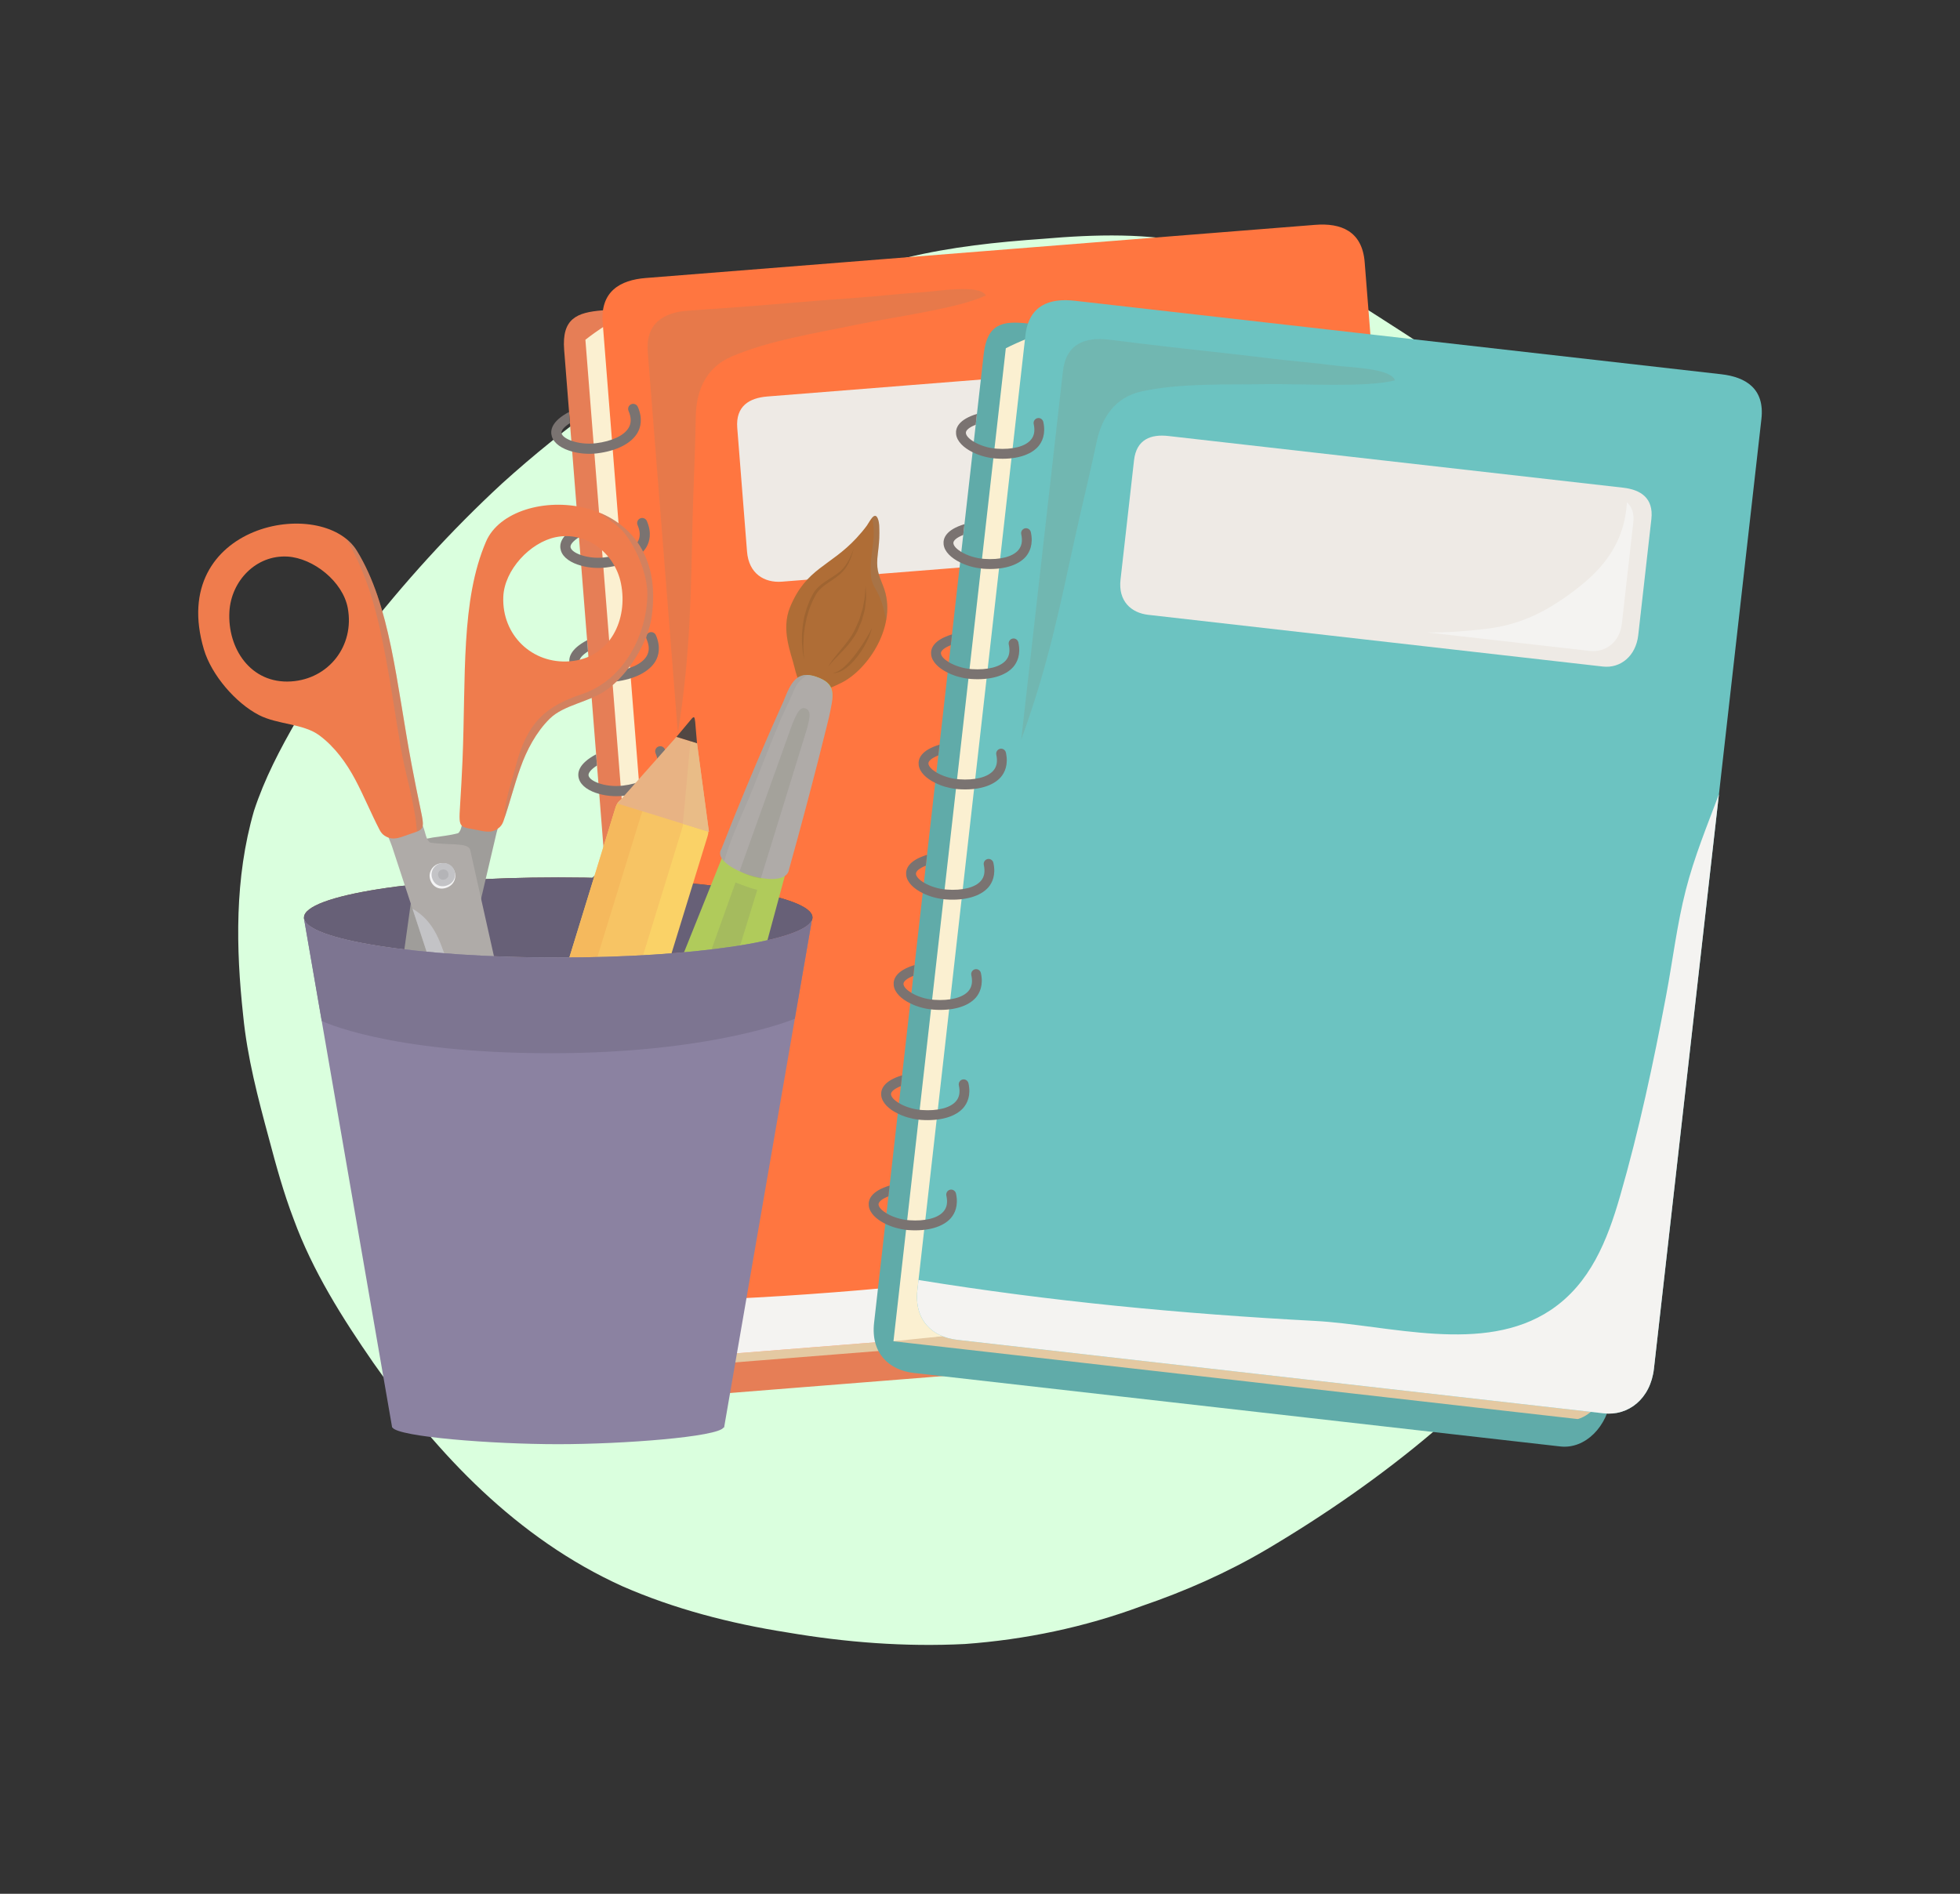 <svg width="178" height="172" viewBox="0 0 178 172" fill="none" xmlns="http://www.w3.org/2000/svg">
<rect x="0" y="0" width="178" height="172" fill="#333333" stroke="none"/>
<path d="M33.929 123.807C31.088 119.705 28.393 115.439 26.668 110.725C25.757 108.344 25.076 105.87 24.421 103.397C23.431 99.732 22.456 96.05 22.084 92.237C21.421 86.133 21.294 79.768 23.066 73.643C24.024 70.719 25.435 68.03 26.991 65.338C28.557 62.664 30.708 60.349 32.733 57.979C36.62 52.988 40.896 48.253 45.591 43.916C51.357 38.697 57.758 34.145 64.485 30.189C70.054 27.069 76.129 24.899 82.278 23.408C86.379 22.417 90.544 21.983 94.696 21.692C99.491 21.278 104.334 21.14 108.936 22.208C112.869 23.068 116.816 24.041 120.326 25.866C122.036 26.745 123.653 27.774 125.262 28.807C128.014 30.582 130.813 32.305 133.29 34.423C141.421 41.141 146.699 50.507 149.824 60.427C152.749 69.75 153.989 79.709 152.803 89.692C152.167 95.016 150.646 100.283 148.512 105.335C146.922 109.128 145.088 112.87 142.78 116.357C136.051 126.248 125.417 134.582 115.017 140.731C111.42 142.848 107.606 144.529 103.673 145.871C98.489 147.798 93.064 148.921 87.638 149.314C82.18 149.591 76.761 149.163 71.473 148.26C66.305 147.448 61.209 146.121 56.517 144.065C46.946 139.733 39.714 132.072 33.929 123.807Z" fill="#DAFFDE"/>
<g clip-path="url(#clip0_11_880)">
<path d="M127.56 116.427C127.786 119.295 126.091 121.768 123.773 121.951L62.965 126.78C60.649 126.964 58.661 125.739 58.434 122.873L51.235 31.784C51.009 28.919 52.393 28.372 54.712 28.188L115.98 23.323C118.296 23.139 120.247 23.885 120.473 26.752L127.56 116.427Z" fill="#E67E56"/>
<path d="M129.171 111.485C129.386 114.205 127.682 116.559 125.364 116.744L66.766 122.411C63.876 123.179 62.213 123.9 60.544 124.229L53.164 30.857C54.188 30.045 55.743 29.027 57.666 27.952L117.968 23.164C120.286 22.98 122.232 23.68 122.447 26.401L129.171 111.485Z" fill="#FBF0D1"/>
<path d="M60.543 124.229L124.873 119.121C124.873 119.121 126.331 118.581 127.264 115.725C128.029 113.385 80.571 118.289 66.518 122.422C64.089 123.136 60.543 124.229 60.543 124.229Z" fill="#E4C9A2"/>
<path d="M130.993 113.113C131.218 115.953 129.484 117.944 127.166 118.127L66.358 122.956C64.041 123.14 62.052 121.909 61.828 119.069L54.734 29.31C54.509 26.469 56.319 25.434 58.636 25.25L119.444 20.421C121.761 20.237 123.71 20.974 123.935 23.815L130.993 113.113Z" fill="#FF7640"/>
<path opacity="0.2" d="M63.188 37.855C63.224 35.537 64.064 33.399 66.445 32.382C69.864 30.92 73.989 30.285 77.616 29.524C81.301 28.753 87.036 28.023 89.536 26.834C88.94 25.786 85.168 26.459 83.683 26.549C81.702 26.672 79.729 26.909 77.75 27.047C73.593 27.334 69.443 27.733 65.286 28.021C64.331 28.087 63.375 28.146 62.42 28.221C60.284 28.39 58.619 29.345 58.826 31.962L61.562 66.587C62.739 59.242 62.747 53.452 62.895 47.321C62.971 44.215 63.139 40.958 63.188 37.855Z" fill="#8B8977"/>
<path d="M125.386 68.498C125.189 71.847 125.44 75.185 125.459 78.533C125.496 84.949 125.371 91.471 124.8 97.863C124.417 102.148 123.618 106.439 120.446 109.579C115.065 114.906 105.824 113.838 98.953 114.802C86.585 116.537 74.236 117.751 61.758 118.145L61.831 119.069C62.055 121.908 64.043 123.14 66.361 122.956L127.169 118.127C129.486 117.943 131.22 115.953 130.996 113.113L126.727 59.103C126.197 62.208 125.571 65.353 125.386 68.498Z" fill="#F4F3F1"/>
<path d="M116.459 45.909C116.617 47.905 115.399 49.304 113.77 49.434L71.026 52.828C69.397 52.957 68 52.091 67.842 50.095L66.955 38.864C66.797 36.868 68.068 36.139 69.697 36.01L112.442 32.616C114.071 32.487 115.44 33.005 115.598 35.003L116.459 45.909Z" fill="#EEEAE5"/>
<path d="M113.056 33.9C113.197 35.045 113.185 36.202 112.941 37.322C112.4 39.804 111 41.702 109.233 43.564C107.217 45.686 105.166 47.168 102.3 48.078C100.521 48.642 98.787 49.125 97.004 49.445L112.272 48.233C113.765 48.114 114.885 46.889 114.748 45.148L113.996 35.637C113.928 34.761 113.577 34.214 113.056 33.9Z" fill="#F4F3F1"/>
<path d="M57.9 39.302C57.339 40.274 56 40.96 54.219 41.175C54.141 41.186 54.068 41.191 53.99 41.198C53.314 41.252 52.596 41.188 51.962 41.011C51.06 40.768 50.325 40.303 50.12 39.646C49.947 39.095 50.08 38.264 51.678 37.414L51.759 38.432C51.209 38.781 50.926 39.128 51.001 39.372C51.075 39.617 51.409 39.854 51.886 40.026C52.476 40.242 53.294 40.358 54.11 40.257C55.575 40.08 56.694 39.551 57.096 38.843C57.344 38.414 57.337 37.919 57.083 37.323C56.981 37.089 57.089 36.817 57.321 36.715C57.554 36.613 57.826 36.725 57.928 36.959C58.392 38.04 58.168 38.827 57.9 39.302Z" fill="#7A7371"/>
<path d="M58.72 49.668C58.158 50.64 56.821 51.326 55.038 51.541C54.962 51.552 54.887 51.557 54.809 51.565C54.133 51.618 53.416 51.554 52.782 51.377C51.88 51.133 51.145 50.668 50.941 50.012C50.768 49.46 50.9 48.629 52.498 47.779L52.579 48.797C52.028 49.147 51.746 49.494 51.822 49.738C51.895 49.982 52.229 50.22 52.705 50.391C53.295 50.608 54.115 50.724 54.93 50.622C56.395 50.445 57.514 49.916 57.916 49.207C58.164 48.779 58.157 48.283 57.902 47.688C57.8 47.454 57.908 47.182 58.14 47.08C58.373 46.978 58.645 47.091 58.747 47.324C59.212 48.406 58.987 49.193 58.72 49.668Z" fill="#7A7371"/>
<path d="M59.54 60.033C58.979 61.005 57.641 61.691 55.859 61.906C55.782 61.917 55.708 61.924 55.63 61.929C54.953 61.983 54.237 61.919 53.603 61.742C52.701 61.498 51.965 61.034 51.761 60.377C51.587 59.825 51.721 58.994 53.319 58.145L53.399 59.163C52.849 59.513 52.566 59.859 52.641 60.104C52.716 60.349 53.049 60.586 53.525 60.757C54.116 60.974 54.935 61.09 55.75 60.988C57.215 60.812 58.334 60.282 58.736 59.574C58.984 59.145 58.977 58.65 58.722 58.054C58.62 57.821 58.728 57.548 58.961 57.447C59.192 57.346 59.465 57.459 59.567 57.691C60.032 58.771 59.807 59.558 59.54 60.033Z" fill="#7A7371"/>
<path d="M60.357 70.397C59.796 71.369 58.458 72.054 56.676 72.27C56.598 72.281 56.525 72.287 56.446 72.293C55.771 72.346 55.053 72.283 54.42 72.106C53.517 71.863 52.782 71.398 52.577 70.741C52.405 70.19 52.537 69.359 54.135 68.51L54.216 69.527C53.666 69.876 53.384 70.225 53.458 70.468C53.532 70.713 53.865 70.95 54.342 71.122C54.933 71.339 55.751 71.454 56.566 71.353C58.032 71.176 59.15 70.646 59.552 69.938C59.801 69.509 59.794 69.014 59.539 68.418C59.437 68.186 59.545 67.912 59.777 67.81C60.009 67.709 60.283 67.821 60.384 68.055C60.849 69.135 60.624 69.922 60.357 70.397Z" fill="#7A7371"/>
<path d="M61.177 80.762C60.616 81.732 59.278 82.419 57.496 82.635C57.418 82.645 57.345 82.651 57.267 82.658C56.591 82.712 55.874 82.648 55.24 82.471C54.337 82.227 53.603 81.762 53.398 81.107C53.225 80.555 53.358 79.724 54.955 78.874L55.036 79.891C54.486 80.242 54.203 80.589 54.278 80.833C54.353 81.077 54.686 81.314 55.163 81.487C55.753 81.704 56.572 81.819 57.387 81.718C58.852 81.542 59.971 81.012 60.373 80.304C60.622 79.875 60.615 79.379 60.359 78.784C60.257 78.55 60.366 78.278 60.597 78.176C60.83 78.074 61.103 78.186 61.204 78.42C61.67 79.499 61.444 80.285 61.177 80.762Z" fill="#7A7371"/>
<path d="M61.994 91.126C61.432 92.098 60.094 92.784 58.312 92.999C58.235 93.01 58.161 93.016 58.083 93.022C57.407 93.076 56.69 93.012 56.056 92.835C55.154 92.592 54.419 92.127 54.215 91.471C54.041 90.919 54.174 90.087 55.772 89.238L55.852 90.255C55.301 90.605 55.019 90.952 55.094 91.196C55.168 91.441 55.502 91.679 55.978 91.85C56.569 92.067 57.387 92.183 58.203 92.081C59.668 91.905 60.787 91.375 61.189 90.666C61.438 90.238 61.431 89.744 61.175 89.147C61.074 88.913 61.181 88.641 61.414 88.539C61.646 88.438 61.919 88.549 62.021 88.784C62.485 89.864 62.261 90.651 61.994 91.126Z" fill="#7A7371"/>
<path d="M62.815 101.492C62.253 102.464 60.915 103.149 59.133 103.365C59.056 103.375 58.982 103.381 58.904 103.388C58.228 103.44 57.511 103.378 56.877 103.201C55.975 102.957 55.239 102.492 55.035 101.836C54.861 101.284 54.995 100.452 56.593 99.603L56.673 100.62C56.122 100.97 55.839 101.317 55.914 101.561C55.989 101.806 56.323 102.043 56.799 102.215C57.39 102.432 58.208 102.548 59.023 102.446C60.488 102.27 61.608 101.74 62.009 101.031C62.258 100.602 62.251 100.107 61.996 99.511C61.894 99.278 62.002 99.005 62.234 98.904C62.467 98.802 62.74 98.915 62.841 99.148C63.307 100.229 63.082 101.016 62.815 101.492Z" fill="#7A7371"/>
<path d="M63.633 111.858C63.072 112.83 61.734 113.516 59.952 113.732C59.874 113.742 59.801 113.748 59.722 113.755C59.047 113.808 58.33 113.744 57.696 113.567C56.794 113.324 56.059 112.859 55.855 112.202C55.682 111.651 55.814 110.819 57.412 109.97L57.493 110.988C56.942 111.337 56.66 111.684 56.735 111.929C56.809 112.173 57.143 112.411 57.619 112.582C58.209 112.799 59.028 112.914 59.843 112.812C61.309 112.636 62.427 112.107 62.829 111.398C63.077 110.97 63.07 110.475 62.816 109.879C62.714 109.646 62.821 109.373 63.054 109.271C63.287 109.17 63.559 109.282 63.661 109.516C64.126 110.596 63.901 111.383 63.633 111.858Z" fill="#7A7371"/>
<path d="M73.786 83.328C73.786 85.338 63.449 86.967 50.699 86.967C37.944 86.967 27.609 85.338 27.609 83.328C27.609 81.318 37.944 79.689 50.699 79.689C63.449 79.69 73.786 81.318 73.786 83.328Z" fill="#764C3D"/>
<path d="M73.786 83.328C73.786 85.338 63.449 86.967 50.699 86.967C37.944 86.967 27.609 85.338 27.609 83.328C27.609 81.318 37.944 79.689 50.699 79.689C63.449 79.69 73.786 81.318 73.786 83.328Z" fill="#676077"/>
<path d="M45.084 75.679C45.303 74.706 45.987 73.807 43.752 73.4C41.487 72.989 42.325 75.097 41.603 75.675C40.03 76.097 38.18 75.971 38.052 76.681L33.525 109.187C33.281 110.532 33.733 111.319 34.94 111.54L35.286 111.603C36.24 111.623 36.7 111.343 37.05 109.974C37.05 109.974 45.05 75.835 45.084 75.679Z" fill="#9F9D9A"/>
<path d="M35.6 76.869C35.288 75.92 34.517 75.094 36.706 74.471C38.92 73.841 38.292 76.019 39.064 76.524C40.672 76.79 42.5 76.485 42.697 77.178L49.889 109.359C50.064 110.758 49.737 111.178 49.178 111.569L48.841 111.665C47.659 112.001 46.909 111.492 46.536 110.178C46.537 110.178 35.65 77.017 35.6 76.869Z" fill="#AFABA8"/>
<path d="M41.267 79.102C41.088 78.65 40.627 78.308 39.964 78.419C39.347 78.524 38.952 79.106 39.024 79.666C39.109 80.339 39.685 80.875 40.458 80.655C41.276 80.418 41.493 79.672 41.267 79.102Z" fill="#F4F4F5"/>
<path d="M45.33 102.677C44.276 99.495 43.251 96.069 42.285 92.858C41.297 89.577 41.255 88.933 40.057 85.816C39.324 83.913 38.436 83.117 37.461 82.529C40.584 92.033 46.539 110.179 46.539 110.179C46.818 111.164 47.311 111.696 48.04 111.76C46.909 108.44 46.35 105.752 45.33 102.677Z" fill="#C3C3C6"/>
<path d="M41.248 79.03C41.084 78.616 40.663 78.304 40.058 78.406C39.495 78.5 39.135 79.032 39.199 79.543C39.277 80.16 39.802 80.648 40.51 80.446C41.256 80.233 41.454 79.551 41.248 79.03Z" fill="#C3C3C6"/>
<path d="M40.698 79.251C40.624 79.065 40.439 78.928 40.168 78.974C39.915 79.014 39.755 79.251 39.785 79.478C39.819 79.754 40.054 79.973 40.369 79.883C40.702 79.787 40.792 79.484 40.698 79.251Z" fill="#B4B4B7"/>
<path d="M38.184 73.456C37.92 72.212 37.613 70.672 37.379 69.432C35.97 61.909 35.466 55.002 32.412 50.027C29.296 44.953 15.135 47.576 18.519 58.99C19.209 61.308 21.397 63.846 23.509 64.94C25.197 65.815 27.538 65.709 28.993 66.784C30.394 67.815 31.471 69.308 32.279 70.834C33.074 72.339 33.711 73.907 34.48 75.384C34.605 75.625 34.758 75.791 34.931 75.903C35.486 76.262 35.968 76.203 36.664 75.949C38.507 75.274 38.638 75.599 38.184 73.456ZM26.432 61.89C22.775 62.123 20.644 58.902 20.834 55.549C20.993 52.763 23.253 50.384 26.111 50.55C28.454 50.69 31.138 52.813 31.584 55.227C32.213 58.643 29.866 61.671 26.432 61.89Z" fill="#EF7C4D"/>
<path opacity="0.3" d="M38.184 73.456C37.92 72.211 37.613 70.671 37.379 69.432C35.97 61.909 35.466 55.002 32.412 50.027C32.155 49.608 31.818 49.24 31.426 48.928C33.538 52.404 34.38 56.253 35.035 59.735C35.59 62.676 35.857 64.739 36.409 67.953C36.831 70.412 37.69 73.023 37.865 75.529C38.534 75.254 38.507 74.976 38.184 73.456Z" fill="#8C8C8B"/>
<path d="M44.142 49.181C41.833 54.544 42.32 61.45 42.002 69.099C41.948 70.359 41.862 71.927 41.78 73.195C41.638 75.382 41.723 75.041 43.643 75.446C44.364 75.596 44.851 75.583 45.351 75.151C45.507 75.017 45.635 74.829 45.724 74.574C46.274 72.999 46.68 71.356 47.252 69.753C47.83 68.126 48.685 66.495 49.924 65.272C51.212 64 53.541 63.768 55.088 62.659C57.021 61.275 58.825 58.448 59.175 56.053C60.892 44.273 46.501 43.712 44.142 49.181ZM51.76 60.061C48.327 60.337 45.572 57.677 45.707 54.209C45.803 51.755 48.155 49.266 50.455 48.791C53.26 48.216 55.837 50.248 56.392 52.981C57.06 56.273 55.411 59.765 51.76 60.061Z" fill="#EF7C4D"/>
<path opacity="0.3" d="M54.451 46.566C55.132 47.069 56.235 47.795 56.745 48.455C57.843 49.876 58.797 52.188 58.79 53.947C58.779 57.51 56.742 61.74 52.847 63.046C49.5 64.169 47.829 65.631 46.786 69.787C46.487 70.981 45.734 73.028 45.833 74.252C46.33 72.776 46.719 71.249 47.254 69.753C47.831 68.126 48.687 66.495 49.926 65.272C51.213 64 53.543 63.768 55.09 62.659C57.023 61.275 58.827 58.448 59.177 56.053C59.933 50.852 57.55 47.839 54.451 46.566Z" fill="#8C8C8B"/>
<path d="M71.757 55.127C73.226 51.588 75.379 51.461 77.776 48.874C78.117 48.506 78.442 48.127 78.736 47.721C78.961 47.412 79.417 46.392 79.714 47.092C79.882 47.487 79.853 48.001 79.86 48.419C79.868 49.027 79.8 49.631 79.726 50.233C79.548 51.674 79.753 52.087 80.213 53.25C81.583 56.71 78.863 60.795 76.421 62.011C73.436 63.495 72.73 62.995 72.14 60.561C71.846 59.333 70.9 57.188 71.757 55.127Z" fill="#AF6D36"/>
<path opacity="0.2" d="M79.096 52.265C79.233 53.652 79.955 53.423 80.475 56.353C80.663 55.323 80.614 54.26 80.213 53.249C79.754 52.087 79.548 51.673 79.726 50.232C79.801 49.631 79.868 49.027 79.86 48.418C79.853 48.001 79.882 47.487 79.714 47.091C79.565 46.741 79.376 46.822 79.197 47.029C79.665 48.928 78.912 50.417 79.096 52.265Z" fill="#8C8C8B"/>
<path d="M61.977 113.94C60.883 117.76 57.732 118.323 55.448 117.559C53.199 116.809 50.915 114.432 52.39 110.741C52.39 110.741 71.227 63.806 71.253 63.738C71.923 62.002 72.445 60.907 74.089 61.457C75.968 62.084 75.774 63.024 75.196 65.054C75.194 65.057 61.981 113.924 61.977 113.94Z" fill="#B0CB5B"/>
<path d="M71.651 78.983C73.841 71.151 75.297 65.088 75.297 65.088C75.681 63.254 76.043 62.108 74.086 61.454C72.376 60.882 71.83 61.97 71.155 63.704C71.145 63.728 68.476 69.554 65.513 77.123C64.432 78.795 71.322 81.106 71.651 78.983Z" fill="#AFABA8"/>
<g opacity="0.2">
<path d="M68.37 71.624C69.206 69.514 70.028 67.389 70.919 65.302C71.275 64.467 71.702 63.679 72.044 62.834C72.31 62.168 72.574 61.798 73.303 61.307C72.184 61.281 71.713 62.27 71.154 63.707C71.143 63.731 68.474 69.557 65.512 77.125C65.283 77.48 65.416 77.867 65.769 78.232C66.403 75.929 67.605 73.554 68.37 71.624Z" fill="#8C8C8B"/>
</g>
<g opacity="0.2">
<path d="M68.773 80.825C68.103 80.663 67.453 80.394 66.796 80.154C62.236 92.88 56.073 110.079 56.073 110.079C54.856 113.48 55.853 113.704 56.636 113.965C57.429 114.233 58.326 114.639 59.41 111.194C59.413 111.183 64.793 93.736 68.773 80.825Z" fill="#787B6B"/>
<path d="M69.094 79.785C71.279 72.695 72.968 67.217 72.968 67.215C73.544 65.385 73.782 64.549 73.127 64.33C72.554 64.136 72.158 65.159 71.596 66.758C71.59 66.778 69.663 72.154 67.172 79.109C67.743 79.46 68.413 79.673 69.094 79.785Z" fill="#787B6B"/>
</g>
<path d="M73.027 59.879C73.027 59.879 72.994 59.698 72.937 59.382C72.905 59.224 72.883 59.031 72.867 58.806C72.845 58.583 72.819 58.328 72.831 58.051C72.832 57.913 72.832 57.768 72.833 57.619C72.845 57.47 72.858 57.316 72.871 57.157C72.887 56.839 72.95 56.508 73.015 56.166C73.039 55.994 73.102 55.827 73.145 55.653C73.197 55.481 73.231 55.302 73.303 55.133C73.368 54.962 73.434 54.789 73.5 54.616C73.568 54.444 73.661 54.281 73.742 54.113C73.888 53.773 74.144 53.468 74.428 53.217C74.708 52.967 75.014 52.779 75.3 52.589C75.589 52.402 75.868 52.229 76.113 52.045C76.353 51.849 76.566 51.652 76.72 51.434C77.044 51.004 77.229 50.581 77.351 50.287C77.472 49.99 77.542 49.82 77.542 49.82C77.542 49.82 77.497 49.998 77.399 50.305C77.351 50.458 77.286 50.643 77.202 50.852C77.112 51.058 77.007 51.294 76.842 51.523C76.689 51.761 76.473 51.984 76.236 52.197C75.989 52.403 75.714 52.597 75.427 52.784C75.146 52.977 74.848 53.168 74.593 53.404C74.345 53.632 74.117 53.9 73.977 54.239C73.897 54.4 73.804 54.555 73.735 54.72C73.669 54.887 73.602 55.053 73.537 55.218C73.464 55.381 73.428 55.555 73.375 55.721C73.331 55.889 73.266 56.05 73.24 56.219C73.177 56.552 73.093 56.87 73.063 57.181C73.043 57.336 73.022 57.486 73.003 57.632C72.996 57.779 72.987 57.921 72.98 58.056C72.958 58.33 72.962 58.578 72.964 58.8C72.962 59.023 72.968 59.217 72.988 59.377C73.013 59.696 73.027 59.879 73.027 59.879Z" fill="#9F6431"/>
<path d="M75.617 61.12C75.617 61.12 75.704 61.101 75.855 61.069C75.929 61.049 76.01 61.004 76.103 60.966C76.194 60.918 76.291 60.847 76.4 60.781C76.498 60.696 76.612 60.619 76.719 60.516C76.828 60.415 76.94 60.308 77.049 60.188C77.164 60.074 77.267 59.941 77.379 59.813C77.491 59.685 77.594 59.544 77.701 59.408C78.12 58.855 78.498 58.267 78.765 57.816C78.896 57.589 79.004 57.399 79.071 57.26C79.137 57.121 79.175 57.041 79.175 57.041C79.175 57.041 79.155 57.128 79.121 57.279C79.073 57.427 79.008 57.642 78.902 57.886C78.795 58.13 78.659 58.412 78.49 58.698C78.327 58.99 78.123 59.282 77.914 59.571C77.692 59.85 77.464 60.127 77.215 60.354C77.098 60.475 76.968 60.575 76.846 60.67C76.728 60.77 76.593 60.838 76.481 60.911C76.358 60.97 76.247 61.025 76.14 61.058C76.03 61.083 75.937 61.114 75.861 61.121C75.705 61.12 75.617 61.12 75.617 61.12Z" fill="#9F6431"/>
<path d="M75.195 60.557C75.195 60.557 75.266 60.447 75.391 60.255C75.519 60.067 75.711 59.797 75.962 59.497C76.209 59.195 76.497 58.843 76.807 58.466C76.955 58.275 77.109 58.079 77.244 57.867C77.391 57.665 77.508 57.427 77.622 57.216C77.729 56.978 77.835 56.74 77.941 56.505C78.061 56.274 78.106 56.033 78.182 55.805C78.24 55.573 78.344 55.362 78.371 55.14C78.412 54.922 78.451 54.716 78.487 54.525C78.53 54.335 78.546 54.158 78.553 54.001C78.565 53.843 78.575 53.705 78.583 53.591C78.603 53.363 78.614 53.232 78.614 53.232C78.614 53.232 78.622 53.362 78.634 53.591C78.64 53.706 78.645 53.845 78.652 54.005C78.655 54.085 78.659 54.172 78.663 54.261C78.663 54.352 78.645 54.445 78.636 54.542C78.612 54.739 78.587 54.952 78.561 55.178C78.55 55.406 78.462 55.634 78.403 55.877C78.33 56.114 78.282 56.376 78.169 56.605C78.07 56.841 77.968 57.082 77.867 57.322C77.731 57.567 77.61 57.796 77.45 58.007C77.304 58.225 77.142 58.422 76.985 58.614C76.666 58.991 76.339 59.311 76.073 59.596C75.805 59.88 75.578 60.109 75.432 60.286C75.282 60.458 75.195 60.557 75.195 60.557Z" fill="#9F6431"/>
<path d="M46.416 105.314C46.665 104.507 46.645 104.225 47.348 104.441L53.812 106.438C54.512 106.657 54.338 106.879 54.089 107.686C53.853 108.456 53.613 109.224 53.38 109.993C53.206 110.57 53.156 111.216 52.819 111.731C52.374 112.423 51.62 112.289 50.928 112.064C49.281 111.531 47.598 111.084 45.982 110.46C44.75 109.982 45.365 108.736 45.649 107.806C45.903 106.977 46.158 106.146 46.416 105.314Z" fill="#EB5E5D"/>
<path d="M47.955 109.598C47.291 107.915 48.406 106.42 49.251 105.027L47.349 104.441C46.646 104.225 46.666 104.506 46.416 105.314C46.159 106.145 45.904 106.976 45.649 107.807C45.365 108.736 44.75 109.983 45.982 110.46C47.082 110.885 48.212 111.227 49.342 111.57C48.737 111.026 48.251 110.355 47.955 109.598Z" fill="#F4F4F5"/>
<path d="M55.19 105.425C54.9 106.368 54.044 106.939 53.28 106.703L47.683 104.973C46.92 104.737 46.533 103.78 46.823 102.838L55.89 73.37C56.18 72.429 56.892 72.326 57.656 72.563L63.251 74.293C64.017 74.529 64.547 75.014 64.257 75.956L55.19 105.425Z" fill="#FAD267"/>
<path d="M58.738 72.898L57.656 72.563C56.892 72.326 56.18 72.429 55.89 73.37L46.823 102.838C46.533 103.78 46.919 104.736 47.683 104.973L48.766 105.308L58.738 72.898Z" fill="#F5B95D"/>
<path d="M52.88 104.71C52.589 105.652 52.077 106.33 51.734 106.225L49.229 105.449C48.887 105.344 48.843 104.493 49.134 103.553L58.201 74.085C58.491 73.142 58.86 72.935 59.2 73.04L61.707 73.817C62.05 73.921 62.237 74.302 61.946 75.245L52.88 104.71Z" fill="#F7C464"/>
<path d="M46.856 101.691C47.147 100.749 47.125 100.418 47.943 100.672L55.479 103.001C56.297 103.255 56.094 103.515 55.803 104.458L54.453 108.851C54.163 109.794 53.715 109.978 52.9 109.727L46.298 107.686C45.48 107.433 45.215 107.028 45.503 106.085L46.856 101.691Z" fill="#AFABA8"/>
<path d="M48.507 108.282C48.562 107.617 48.772 106.946 49.688 106.672C49.284 106.148 48.953 105.483 49.199 104.82C49.448 104.149 49.878 103.869 50.413 103.523C50.085 103.305 50.109 102.708 50.264 102.343C50.474 101.844 50.926 101.755 51.46 101.759L47.943 100.672C47.125 100.418 47.146 100.749 46.856 101.691L45.503 106.085C45.215 107.027 45.48 107.432 46.298 107.685L48.508 108.368C48.506 108.339 48.506 108.31 48.507 108.282Z" fill="#F4F4F5"/>
<path d="M64.384 75.548L56.062 72.977L61.429 66.925L63.301 67.505L64.384 75.548Z" fill="#E8B384"/>
<path d="M61.996 74.812L64.383 75.548L63.301 67.504L62.731 67.328C62.544 68.463 62.214 73.23 61.996 74.812Z" fill="#E9BC87"/>
<path d="M63.008 65.141C62.955 65.136 62.895 65.189 62.853 65.235C62.807 65.282 62.766 65.333 62.724 65.386C62.587 65.558 62.44 65.725 62.299 65.893C62.065 66.171 61.836 66.451 61.6 66.727C61.543 66.793 61.487 66.859 61.43 66.925L63.3 67.502C63.234 66.848 63.201 66.229 63.136 65.566C63.13 65.497 63.108 65.368 63.096 65.3C63.09 65.257 63.064 65.148 63.008 65.141Z" fill="#524743"/>
<path d="M46.652 102.753C46.373 102.667 46.324 102.49 46.379 102.311L46.508 101.894C46.565 101.713 46.702 101.594 46.982 101.681L55.711 104.38C55.991 104.466 56.032 104.638 55.977 104.82L55.849 105.237C55.794 105.418 55.661 105.537 55.382 105.452L46.652 102.753Z" fill="#B8B3B0"/>
<path opacity="0.3" d="M55.998 104.73C56.013 104.584 55.948 104.449 55.715 104.38L46.985 101.681C46.754 101.609 46.619 101.679 46.547 101.807L55.998 104.73Z" fill="#8C8C8B"/>
<path d="M45.679 105.922C45.4 105.834 45.352 105.66 45.406 105.478L45.535 105.061C45.592 104.881 45.731 104.763 46.008 104.849L54.738 107.548C55.017 107.632 55.061 107.808 55.003 107.988L54.875 108.406C54.821 108.586 54.687 108.706 54.408 108.621L45.679 105.922Z" fill="#B8B3B0"/>
<path opacity="0.3" d="M55.016 107.941C55.052 107.777 54.995 107.626 54.74 107.548L46.01 104.849C45.758 104.77 45.62 104.862 45.555 105.015L55.016 107.941Z" fill="#8C8C8B"/>
<path d="M50.696 86.966C37.997 86.966 27.695 85.35 27.611 83.351H27.594L35.613 129.652H35.642C36.15 130.5 44.711 131.166 50.675 131.166C56.643 131.166 65.199 130.501 65.712 129.652H65.76L73.732 83.563C72.961 85.462 62.945 86.966 50.696 86.966Z" fill="#8B82A1"/>
<path d="M73.773 83.393L73.785 83.351H73.783C73.783 83.364 73.778 83.38 73.773 83.393Z" fill="#A06654"/>
<path d="M73.773 83.395L73.785 83.353H73.783C73.783 83.366 73.778 83.382 73.773 83.395Z" fill="#8B5949"/>
<path d="M50.696 86.966C37.997 86.966 27.695 85.35 27.611 83.351H27.594L29.219 92.724C29.219 92.724 35.194 95.658 50.006 95.658C64.818 95.658 72.181 92.527 72.181 92.527L73.733 83.563C72.961 85.462 62.945 86.966 50.696 86.966Z" fill="#7D7591"/>
<path d="M73.773 83.393L73.785 83.351H73.783C73.783 83.364 73.778 83.38 73.773 83.393Z" fill="#905C4B"/>
<path d="M146.324 126.818C146.012 129.59 143.943 131.627 141.703 131.372L82.973 124.694C80.734 124.436 79.068 122.9 79.382 120.136L89.337 32.157C89.651 29.386 91.072 29.122 93.309 29.379L152.485 36.108C154.723 36.362 156.441 37.431 156.127 40.203L146.324 126.818Z" fill="#60ABA9"/>
<path d="M148.769 122.418C148.474 125.047 146.418 126.968 144.178 126.713L87.394 121.242C84.505 121.437 82.788 121.814 81.141 121.819L91.345 31.631C92.469 31.053 94.136 30.371 96.16 29.705L154.408 36.327C156.646 36.58 158.368 37.609 158.07 40.237L148.769 122.418Z" fill="#FBF0D1"/>
<path d="M81.141 121.82L143.275 128.884C143.275 128.884 144.759 128.64 146.174 126.096C147.336 124.013 101.285 119.883 87.157 121.208C84.714 121.439 81.141 121.82 81.141 121.82Z" fill="#E4C9A2"/>
<path d="M150.205 124.302C149.895 127.048 147.876 128.621 145.64 128.364L86.906 121.687C84.669 121.428 83.004 119.893 83.315 117.15L93.125 30.453C93.436 27.711 95.348 27.059 97.587 27.314L156.321 33.991C158.559 34.246 160.277 35.311 159.965 38.053L150.205 124.302Z" fill="#6CC3C1"/>
<path opacity="0.2" d="M99.59 40.148C100.052 37.948 101.247 36.071 103.699 35.544C107.219 34.789 111.261 34.948 114.851 34.895C118.498 34.843 124.088 35.214 126.686 34.545C126.314 33.437 122.602 33.379 121.173 33.192C119.263 32.937 117.344 32.8 115.437 32.561C111.429 32.064 107.407 31.675 103.401 31.179C102.479 31.065 101.559 30.944 100.638 30.841C98.574 30.602 96.814 31.204 96.529 33.729L92.742 67.177C95.216 60.405 96.294 54.899 97.567 49.093C98.211 46.157 98.972 43.09 99.59 40.148Z" fill="#8B8977"/>
<path d="M153.1 80.825C152.294 83.973 151.919 87.193 151.318 90.384C150.171 96.49 148.849 102.674 147.125 108.648C145.971 112.655 144.418 116.587 140.823 118.987C134.72 123.056 126.13 120.328 119.415 119.97C107.331 119.328 95.359 118.193 83.415 116.252L83.315 117.148C83.004 119.892 84.669 121.427 86.906 121.686L145.64 128.363C147.877 128.62 149.895 127.048 150.205 124.301L156.107 72.136C155.032 74.993 153.855 77.864 153.1 80.825Z" fill="#F4F3F1"/>
<path d="M148.78 57.682C148.562 59.611 147.145 60.717 145.57 60.538L104.285 55.841C102.712 55.664 101.543 54.58 101.761 52.651L102.988 41.806C103.207 39.878 104.551 39.418 106.123 39.601L147.408 44.294C148.983 44.473 150.189 45.22 149.971 47.149L148.78 57.682Z" fill="#EEEAE5"/>
<path d="M147.756 45.627C147.677 46.745 147.451 47.843 147.015 48.864C146.042 51.125 144.359 52.67 142.337 54.112C140.027 55.76 137.802 56.788 134.908 57.121C133.116 57.329 131.375 57.466 129.621 57.441L144.367 59.118C145.81 59.28 147.102 58.324 147.291 56.643L148.33 47.458C148.427 46.611 148.193 46.026 147.756 45.627Z" fill="#F4F3F1"/>
<path d="M94.293 40.544C93.58 41.364 92.181 41.767 90.446 41.644C90.369 41.641 90.299 41.632 90.224 41.623C89.57 41.549 88.9 41.355 88.329 41.071C87.518 40.669 86.904 40.091 86.829 39.43C86.765 38.871 87.047 38.109 88.722 37.593L88.611 38.578C88.022 38.805 87.691 39.086 87.719 39.333C87.741 39.579 88.016 39.868 88.436 40.115C88.959 40.435 89.715 40.696 90.51 40.75C91.936 40.852 93.098 40.556 93.611 39.955C93.926 39.599 94.011 39.126 93.878 38.511C93.826 38.271 93.978 38.03 94.22 37.978C94.458 37.922 94.695 38.08 94.75 38.319C94.993 39.432 94.634 40.14 94.293 40.544Z" fill="#7A7371"/>
<path d="M93.161 50.557C92.447 51.375 91.046 51.781 89.312 51.655C89.235 51.651 89.165 51.64 89.09 51.63C88.438 51.559 87.765 51.365 87.197 51.08C86.382 50.68 85.769 50.102 85.695 49.44C85.634 48.883 85.912 48.117 87.589 47.605L87.478 48.587C86.89 48.817 86.557 49.094 86.583 49.342C86.608 49.588 86.883 49.875 87.302 50.129C87.827 50.442 88.582 50.705 89.378 50.76C90.805 50.863 91.966 50.567 92.478 49.967C92.792 49.604 92.878 49.133 92.746 48.52C92.692 48.281 92.846 48.041 93.085 47.984C93.324 47.933 93.561 48.087 93.616 48.33C93.86 49.445 93.5 50.154 93.161 50.557Z" fill="#7A7371"/>
<path d="M92.028 60.567C91.313 61.389 89.915 61.791 88.178 61.666C88.103 61.663 88.032 61.655 87.957 61.645C87.304 61.571 86.633 61.38 86.063 61.091C85.25 60.692 84.638 60.115 84.562 59.452C84.502 58.895 84.781 58.129 86.456 57.617L86.345 58.598C85.759 58.832 85.423 59.106 85.451 59.352C85.476 59.601 85.75 59.888 86.169 60.141C86.692 60.454 87.449 60.718 88.243 60.772C89.671 60.872 90.833 60.578 91.346 59.98C91.661 59.618 91.746 59.145 91.613 58.533C91.561 58.291 91.713 58.05 91.954 58C92.192 57.942 92.432 58.104 92.484 58.346C92.728 59.456 92.369 60.163 92.028 60.567Z" fill="#7A7371"/>
<path d="M90.895 70.579C90.18 71.397 88.784 71.802 87.045 71.677C86.969 71.675 86.9 71.663 86.823 71.656C86.172 71.582 85.5 71.388 84.93 71.102C84.117 70.703 83.502 70.125 83.43 69.463C83.368 68.906 83.649 68.141 85.325 67.629L85.212 68.613C84.621 68.841 84.291 69.117 84.317 69.363C84.342 69.611 84.616 69.899 85.036 70.151C85.559 70.464 86.314 70.728 87.111 70.78C88.539 70.885 89.699 70.589 90.212 69.99C90.526 69.628 90.613 69.157 90.48 68.543C90.427 68.3 90.581 68.063 90.819 68.01C91.06 67.953 91.298 68.113 91.352 68.35C91.596 69.466 91.236 70.175 90.895 70.579Z" fill="#7A7371"/>
<path d="M89.761 80.588C89.045 81.407 87.645 81.814 85.91 81.69C85.835 81.688 85.764 81.679 85.69 81.668C85.038 81.595 84.366 81.402 83.796 81.115C82.983 80.716 82.369 80.134 82.297 79.477C82.233 78.919 82.514 78.151 84.189 77.64L84.08 78.624C83.491 78.853 83.158 79.13 83.185 79.381C83.209 79.621 83.483 79.912 83.903 80.161C84.426 80.478 85.183 80.743 85.977 80.794C87.404 80.901 88.568 80.605 89.079 80.005C89.394 79.644 89.478 79.17 89.347 78.558C89.292 78.315 89.445 78.078 89.686 78.021C89.928 77.968 90.164 78.125 90.217 78.364C90.46 79.479 90.103 80.189 89.761 80.588Z" fill="#7A7371"/>
<path d="M88.625 90.602C87.914 91.421 86.515 91.826 84.779 91.699C84.704 91.695 84.632 91.686 84.557 91.676C83.905 91.607 83.232 91.411 82.665 91.127C81.851 90.728 81.238 90.15 81.164 89.488C81.102 88.931 81.379 88.161 83.054 87.648L82.945 88.633C82.36 88.864 82.026 89.142 82.051 89.386C82.078 89.638 82.352 89.922 82.77 90.173C83.293 90.488 84.049 90.753 84.844 90.807C86.271 90.907 87.434 90.611 87.947 90.014C88.261 89.652 88.346 89.181 88.211 88.564C88.159 88.325 88.311 88.084 88.552 88.031C88.792 87.977 89.031 88.134 89.082 88.373C89.327 89.491 88.967 90.199 88.625 90.602Z" fill="#7A7371"/>
<path d="M87.493 100.613C86.782 101.433 85.383 101.833 83.648 101.713C83.571 101.706 83.499 101.697 83.423 101.69C82.771 101.617 82.103 101.421 81.533 101.137C80.719 100.739 80.103 100.16 80.031 99.496C79.969 98.942 80.246 98.171 81.924 97.662L81.813 98.646C81.222 98.877 80.893 99.153 80.918 99.399C80.944 99.647 81.218 99.935 81.638 100.184C82.161 100.501 82.916 100.761 83.71 100.816C85.138 100.919 86.299 100.623 86.814 100.023C87.128 99.665 87.212 99.191 87.079 98.58C87.027 98.337 87.178 98.096 87.418 98.043C87.659 97.989 87.898 98.147 87.953 98.388C88.197 99.502 87.837 100.21 87.493 100.613Z" fill="#7A7371"/>
<path d="M86.362 110.622C85.649 111.44 84.25 111.845 82.515 111.721C82.437 111.718 82.367 111.71 82.293 111.703C81.64 111.625 80.968 111.431 80.399 111.149C79.586 110.749 78.973 110.17 78.898 109.507C78.837 108.951 79.115 108.183 80.791 107.676L80.682 108.657C80.091 108.887 79.761 109.165 79.786 109.41C79.811 109.655 80.087 109.943 80.505 110.195C81.028 110.512 81.784 110.774 82.578 110.827C84.008 110.931 85.168 110.638 85.681 110.038C85.996 109.677 86.082 109.204 85.946 108.591C85.894 108.349 86.045 108.107 86.286 108.054C86.526 108.002 86.766 108.159 86.82 108.399C87.062 109.514 86.704 110.218 86.362 110.622Z" fill="#7A7371"/>
</g>
<defs>
<clipPath id="clip0_11_880">
<rect width="142" height="111" fill="white" transform="translate(18 20.395)"/>
</clipPath>
</defs>
</svg>
